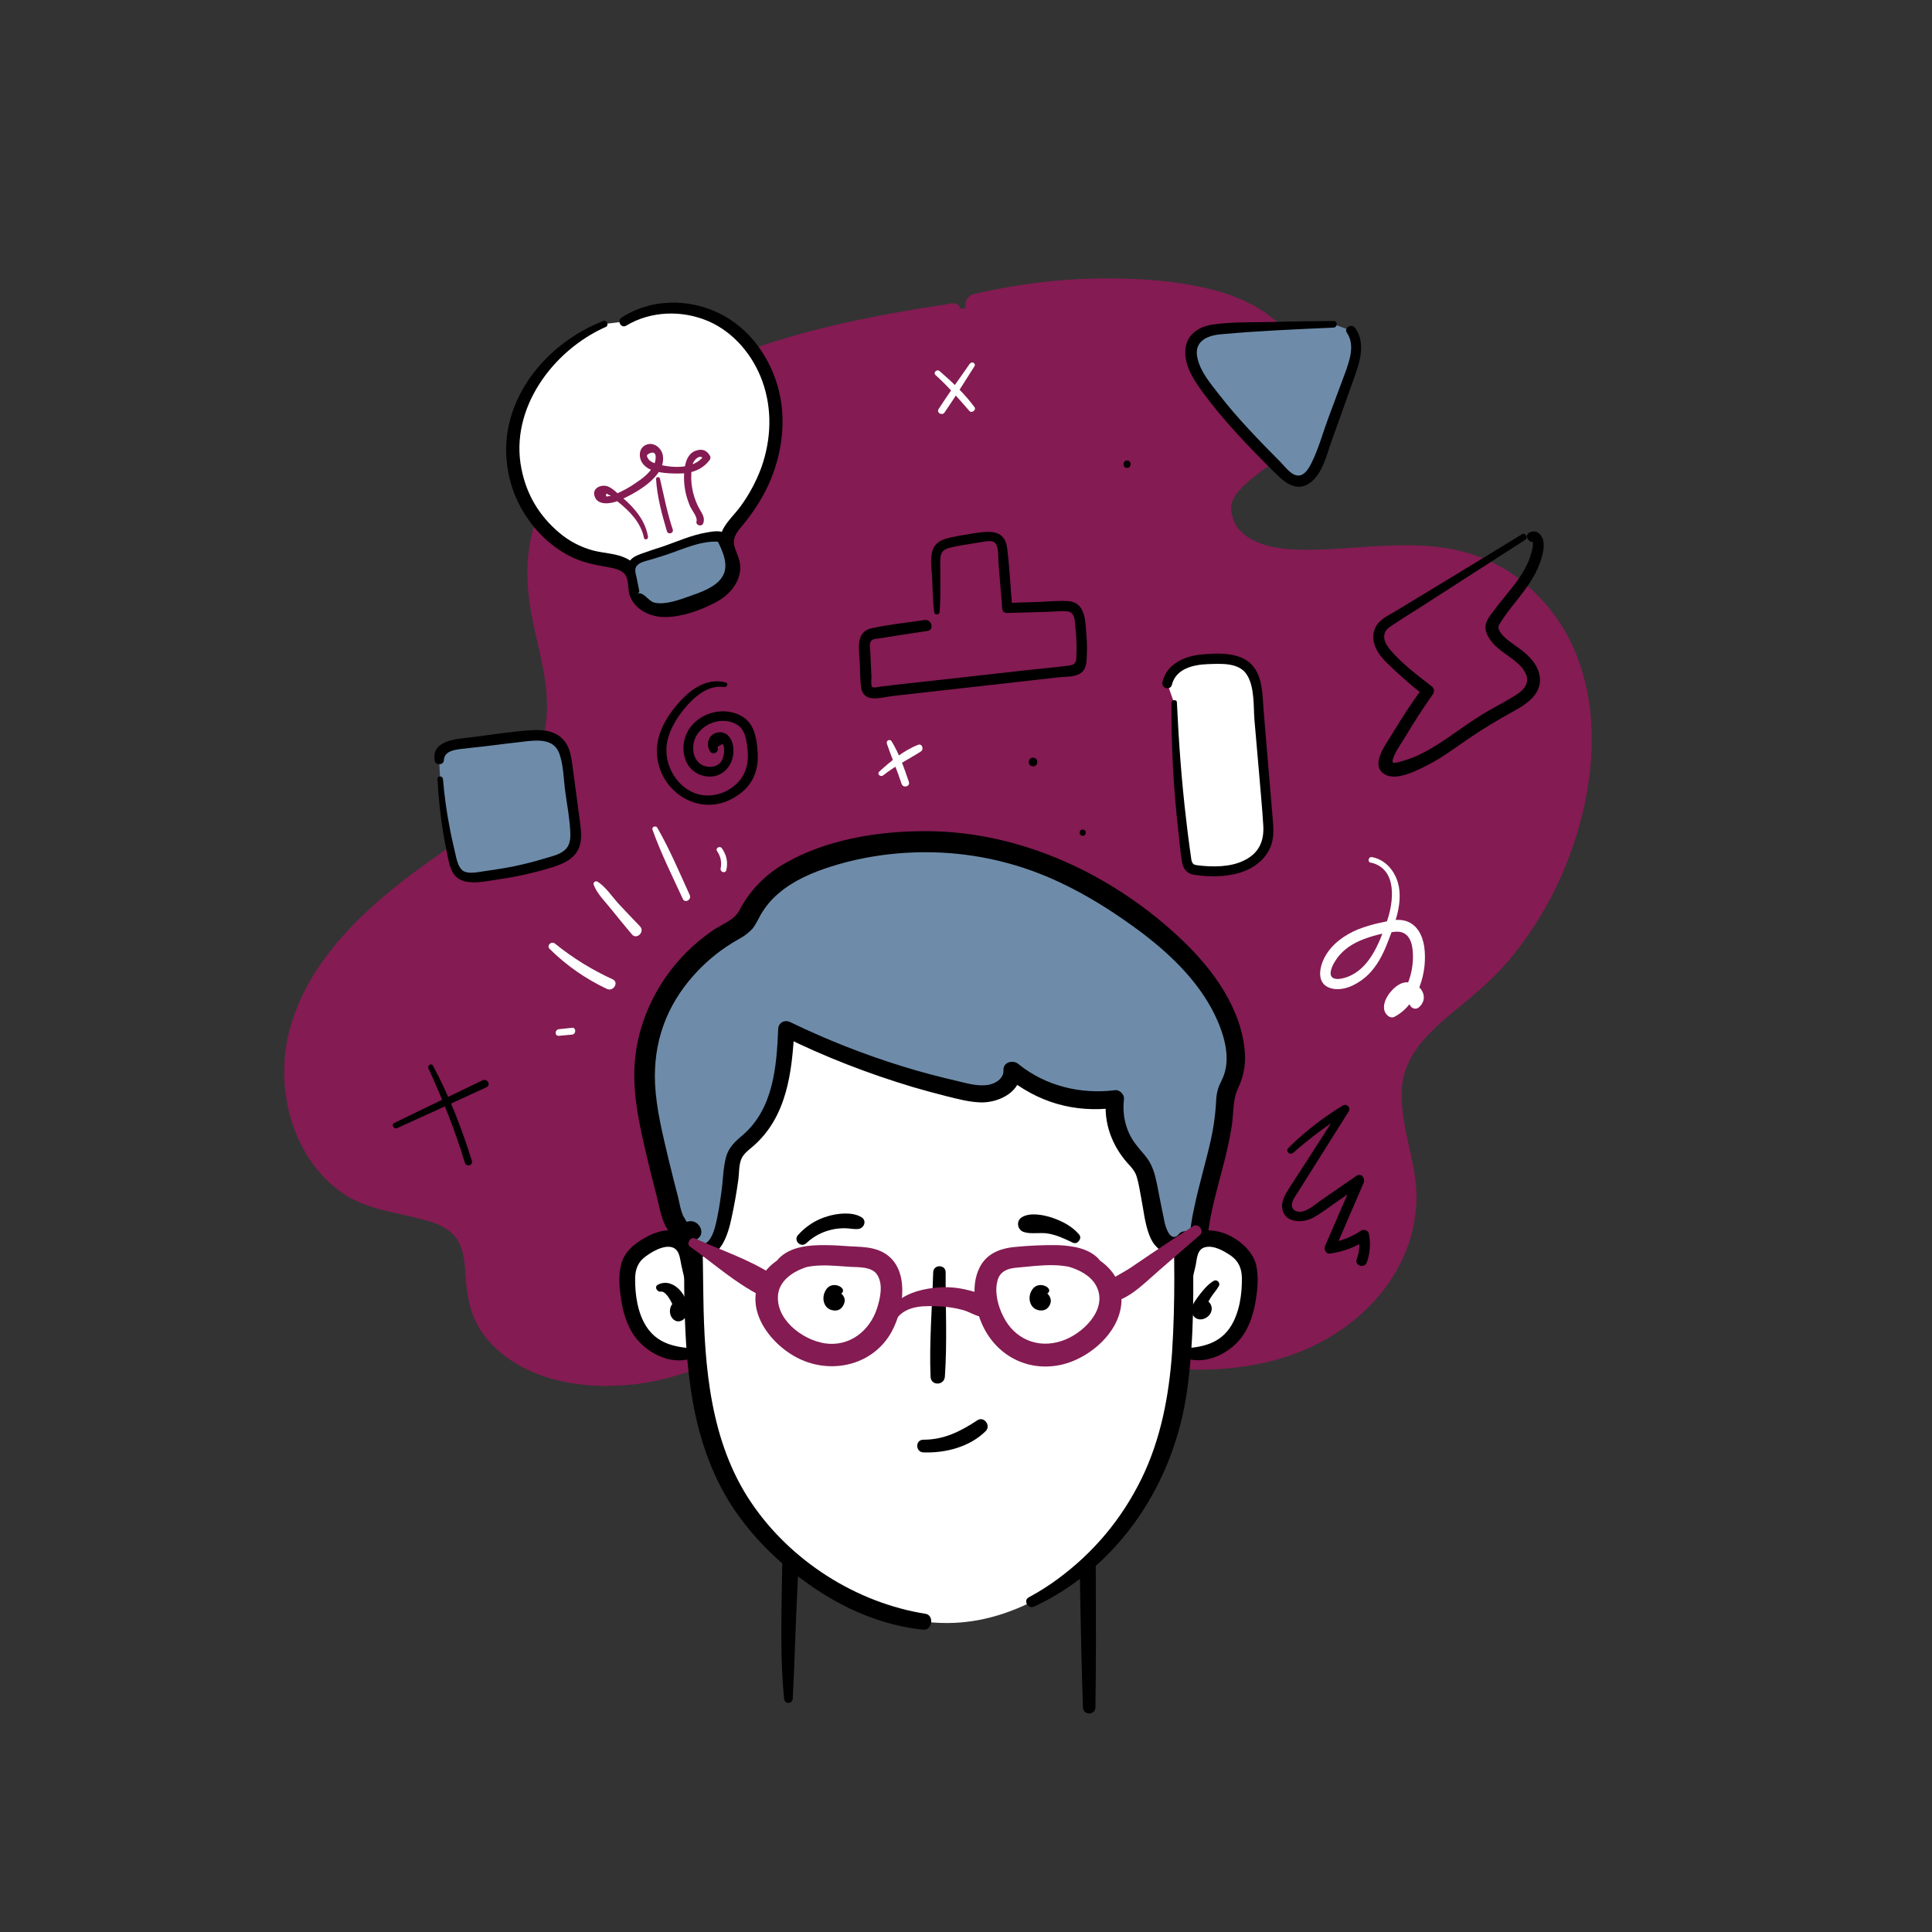 <svg xmlns="http://www.w3.org/2000/svg" xmlns:xlink="http://www.w3.org/1999/xlink" width="50" zoomAndPan="magnify" viewBox="0 0 37.5 37.5" height="50" preserveAspectRatio="xMidYMid meet" version="1.0"><rect x="0" y="0" width="37.5" height="37.5" fill="#333333" stroke="none"/><defs><clipPath id="4734729447"><path d="M 5.324 5.387 L 31 5.387 L 31 27 L 5.324 27 Z M 5.324 5.387 " clip-rule="nonzero"/></clipPath><clipPath id="819dd70000"><path d="M 15 28 L 22 28 L 22 33.512 L 15 33.512 Z M 15 28 " clip-rule="nonzero"/></clipPath><clipPath id="5c1d156f04"><path d="M 9 5.387 L 16 5.387 L 16 12 L 9 12 Z M 9 5.387 " clip-rule="nonzero"/></clipPath></defs><g clip-path="url(#4734729447)"><path fill="#841b52" d="M 18.52 6.016 C 16.797 6.293 15.039 6.648 13.473 7.441 C 12.48 7.941 11.449 8.672 10.855 9.656 C 10.266 10.625 10.461 11.617 10.723 12.66 C 11.004 13.773 10.91 14.723 10.129 15.602 C 9.594 16.211 8.902 16.648 8.25 17.129 C 7.242 17.871 6.273 18.785 5.918 19.984 C 5.559 21.184 6.031 22.703 7.207 23.137 C 7.871 23.383 8.742 23.32 9.117 23.918 C 9.363 24.316 9.262 24.832 9.387 25.277 C 9.621 26.109 10.562 26.535 11.422 26.605 C 12.125 26.66 12.801 26.559 13.457 26.301 C 14.004 26.086 14.504 25.77 15.055 25.562 C 16.188 25.137 17.449 25.215 18.637 25.453 C 19.824 25.688 20.98 26.07 22.18 26.238 C 23.707 26.449 25.449 26.262 26.527 25.035 C 26.996 24.504 27.277 23.801 27.238 23.098 C 27.195 22.273 26.75 21.465 27.051 20.641 C 27.336 19.879 28.105 19.441 28.672 18.914 C 30.523 17.184 31.676 13.207 29.285 11.426 C 28.281 10.676 27.176 10.855 26.016 10.918 C 25.219 10.961 23.875 11.039 23.641 10.027 C 23.477 9.309 24.457 8.957 24.832 8.512 C 25.406 7.828 25.145 6.828 24.465 6.328 C 23.941 5.949 23.289 5.809 22.648 5.738 C 21.414 5.598 20.191 5.664 18.98 5.941 " fill-opacity="1" fill-rule="nonzero"/><path fill="#841b52" d="M 18.488 5.887 C 16.957 6.121 15.422 6.41 13.992 7.008 C 12.707 7.543 11.402 8.324 10.66 9.539 C 10.273 10.176 10.176 10.902 10.27 11.633 C 10.359 12.336 10.625 13.02 10.617 13.734 C 10.609 14.367 10.367 14.945 9.945 15.418 C 9.449 15.965 8.824 16.363 8.227 16.793 C 7.125 17.59 6.016 18.59 5.633 19.945 C 5.32 21.055 5.637 22.406 6.586 23.113 C 7.07 23.477 7.652 23.52 8.215 23.672 C 8.449 23.734 8.703 23.824 8.852 24.027 C 9.039 24.281 9.02 24.637 9.051 24.934 C 9.082 25.27 9.164 25.59 9.359 25.867 C 9.539 26.117 9.762 26.316 10.027 26.473 C 10.59 26.805 11.258 26.918 11.902 26.898 C 12.73 26.879 13.492 26.625 14.23 26.258 C 14.57 26.086 14.91 25.902 15.273 25.781 C 15.629 25.664 15.988 25.59 16.359 25.562 C 17.957 25.43 19.488 25.961 21.027 26.301 C 22.328 26.59 23.727 26.754 25.02 26.316 C 26.324 25.879 27.43 24.77 27.492 23.336 C 27.527 22.582 27.156 21.871 27.211 21.117 C 27.254 20.457 27.77 20.004 28.246 19.609 C 28.668 19.266 29.07 18.926 29.406 18.496 C 29.738 18.07 30.02 17.617 30.246 17.133 C 31.137 15.219 31.316 12.621 29.453 11.211 C 28.879 10.777 28.191 10.602 27.48 10.586 C 26.852 10.566 26.227 10.648 25.602 10.668 C 25.152 10.68 24.66 10.676 24.285 10.465 C 24.113 10.367 23.988 10.242 23.93 10.055 C 23.859 9.848 23.898 9.707 24.027 9.551 C 24.352 9.164 24.848 8.969 25.141 8.547 C 25.5 8.027 25.484 7.344 25.203 6.793 C 24.891 6.172 24.254 5.82 23.605 5.641 C 22.855 5.438 22.047 5.395 21.277 5.406 C 20.477 5.418 19.695 5.527 18.918 5.703 C 18.605 5.773 18.738 6.25 19.051 6.18 C 19.828 6.012 20.617 5.926 21.414 5.93 C 22.148 5.93 22.922 5.973 23.625 6.203 C 24.18 6.387 24.684 6.738 24.84 7.328 C 24.906 7.578 24.895 7.82 24.797 8.059 C 24.711 8.27 24.547 8.434 24.383 8.559 C 24.004 8.855 23.504 9.141 23.379 9.641 C 23.254 10.16 23.578 10.695 24.023 10.938 C 24.461 11.176 24.984 11.215 25.473 11.211 C 26.051 11.207 26.625 11.137 27.203 11.125 C 27.867 11.117 28.508 11.215 29.066 11.602 C 29.473 11.887 29.789 12.254 30.008 12.703 C 30.441 13.57 30.441 14.621 30.227 15.562 C 30.004 16.535 29.566 17.484 28.934 18.254 C 28.586 18.672 28.164 19 27.75 19.352 C 27.25 19.777 26.805 20.285 26.715 20.957 C 26.613 21.711 26.965 22.402 26.992 23.145 C 27.016 23.812 26.715 24.469 26.258 24.945 C 25.41 25.824 24.156 26.074 22.98 26.031 C 21.469 25.977 20.031 25.43 18.559 25.156 C 17.82 25.02 17.059 24.938 16.309 25.004 C 15.941 25.035 15.578 25.105 15.227 25.211 C 14.848 25.324 14.492 25.5 14.137 25.676 C 13.801 25.844 13.469 26.016 13.109 26.129 C 12.75 26.246 12.387 26.312 12.008 26.336 C 11.414 26.363 10.797 26.285 10.277 25.969 C 10.059 25.832 9.867 25.652 9.746 25.422 C 9.602 25.156 9.605 24.852 9.578 24.555 C 9.543 24.203 9.465 23.875 9.227 23.602 C 9.031 23.379 8.754 23.25 8.477 23.164 C 7.957 23.004 7.383 22.996 6.926 22.676 C 6.52 22.387 6.273 21.922 6.16 21.449 C 5.863 20.25 6.484 19.133 7.309 18.301 C 8.297 17.301 9.656 16.688 10.508 15.547 C 10.902 15.023 11.105 14.434 11.117 13.777 C 11.129 13.082 10.891 12.434 10.77 11.762 C 10.645 11.062 10.688 10.363 11.059 9.746 C 11.41 9.168 11.91 8.68 12.453 8.281 C 13.629 7.426 15.008 6.918 16.41 6.574 C 17.117 6.402 17.836 6.266 18.555 6.141 C 18.723 6.113 18.648 5.863 18.484 5.887 Z M 18.488 5.887 " fill-opacity="1" fill-rule="nonzero"/></g><g clip-path="url(#819dd70000)"><path fill="#000000" d="M 15.387 32.973 C 15.426 32.246 15.441 31.516 15.48 30.789 C 15.52 30.062 15.547 29.336 15.535 28.609 L 15.359 28.785 C 17.27 28.77 19.188 28.68 21.098 28.781 L 20.934 28.617 C 20.953 30.125 20.969 31.633 21.02 33.141 C 21.023 33.297 21.258 33.297 21.262 33.141 C 21.285 31.633 21.262 30.125 21.262 28.617 C 21.258 28.512 21.203 28.457 21.098 28.453 C 19.188 28.332 17.27 28.398 15.359 28.43 C 15.242 28.434 15.184 28.492 15.18 28.609 C 15.199 29.336 15.191 30.062 15.176 30.789 C 15.164 31.516 15.148 32.246 15.219 32.973 C 15.227 33.078 15.379 33.082 15.387 32.973 Z M 15.387 32.973 " fill-opacity="1" fill-rule="nonzero"/></g><path fill="#ffffff" d="M 13.48 22.312 C 13.457 23.23 13.457 24.152 13.469 25.07 C 13.48 26.547 13.605 28.137 14.512 29.367 C 15.465 30.66 17.199 31.707 18.852 31.469 C 20.25 31.266 21.547 30.188 22.223 28.949 C 22.812 27.875 22.93 26.812 22.961 25.59 C 22.996 24.359 22.953 23.133 22.84 21.906 C 22.75 20.965 22.609 19.996 22.137 19.172 C 21.07 17.316 18.531 16.719 16.473 17.309 C 15.91 17.473 15.355 17.715 14.914 18.109 C 13.867 19.047 13.691 20.602 13.59 22.004 " fill-opacity="1" fill-rule="nonzero"/><path fill="#000000" d="M 18.113 24.695 C 18.094 25.367 18.035 26.047 18.062 26.719 C 18.066 26.902 18.328 26.898 18.34 26.719 C 18.387 26.051 18.352 25.367 18.355 24.695 C 18.355 24.539 18.117 24.539 18.113 24.695 Z M 18.113 24.695 " fill-opacity="1" fill-rule="nonzero"/><path fill="#ffffff" d="M 13.395 26.266 C 13.043 26.316 12.75 26.211 12.512 25.945 C 12.281 25.68 12.207 25.316 12.184 24.969 C 12.168 24.785 12.172 24.586 12.27 24.43 C 12.344 24.316 12.461 24.238 12.582 24.168 C 12.699 24.102 12.824 24.047 12.957 24.039 C 13.094 24.035 13.238 24.09 13.301 24.211 C 13.324 24.262 13.336 24.312 13.344 24.367 L 13.484 25.109 " fill-opacity="1" fill-rule="nonzero"/><path fill="#000000" d="M 13.395 26.168 C 13.059 26.141 12.754 26.059 12.555 25.762 C 12.375 25.492 12.324 25.129 12.328 24.805 C 12.332 24.625 12.391 24.484 12.543 24.379 C 12.668 24.289 12.855 24.18 13.016 24.203 C 13.195 24.234 13.195 24.426 13.227 24.566 C 13.27 24.762 13.32 24.953 13.367 25.141 C 13.402 25.27 13.621 25.246 13.605 25.109 C 13.57 24.852 13.543 24.586 13.496 24.328 C 13.457 24.113 13.34 23.953 13.121 23.898 C 12.891 23.84 12.656 23.941 12.461 24.059 C 12.258 24.18 12.094 24.344 12.047 24.582 C 12 24.805 12.027 25.039 12.062 25.262 C 12.098 25.484 12.168 25.703 12.289 25.895 C 12.516 26.242 13 26.508 13.418 26.367 C 13.473 26.348 13.496 26.312 13.488 26.258 C 13.48 26.199 13.449 26.172 13.395 26.172 Z M 13.395 26.168 " fill-opacity="1" fill-rule="nonzero"/><path fill="#ffffff" d="M 23.039 26.266 C 23.391 26.316 23.688 26.211 23.922 25.945 C 24.156 25.68 24.227 25.316 24.254 24.969 C 24.266 24.785 24.266 24.586 24.164 24.43 C 24.094 24.316 23.973 24.238 23.855 24.168 C 23.734 24.102 23.609 24.047 23.477 24.039 C 23.344 24.035 23.199 24.09 23.137 24.211 C 23.113 24.262 23.098 24.312 23.09 24.367 L 22.949 25.109 " fill-opacity="1" fill-rule="nonzero"/><path fill="#000000" d="M 23.016 26.363 C 23.426 26.504 23.906 26.25 24.133 25.91 C 24.258 25.723 24.328 25.5 24.367 25.281 C 24.406 25.055 24.434 24.809 24.387 24.578 C 24.305 24.164 23.746 23.809 23.332 23.895 C 23.117 23.938 22.984 24.094 22.941 24.305 C 22.895 24.57 22.863 24.84 22.828 25.109 C 22.812 25.246 23.031 25.27 23.066 25.141 C 23.113 24.949 23.164 24.758 23.207 24.566 C 23.234 24.43 23.234 24.242 23.398 24.207 C 23.566 24.168 23.762 24.285 23.895 24.375 C 24.043 24.48 24.102 24.625 24.105 24.805 C 24.109 25.117 24.059 25.473 23.891 25.742 C 23.695 26.055 23.387 26.141 23.039 26.168 C 22.984 26.168 22.953 26.199 22.945 26.254 C 22.938 26.312 22.961 26.348 23.016 26.363 Z M 23.016 26.363 " fill-opacity="1" fill-rule="nonzero"/><path fill="#000000" d="M 20.074 31.184 C 21.742 30.398 22.797 28.773 23.043 26.973 C 23.18 25.992 23.172 24.988 23.148 24 C 23.121 22.992 23.066 21.969 22.91 20.973 C 22.773 20.105 22.5 19.258 21.938 18.566 C 21.484 18.012 20.875 17.605 20.219 17.332 C 18.828 16.758 17.164 16.785 15.785 17.375 C 15 17.711 14.383 18.277 14.02 19.055 C 13.68 19.785 13.543 20.598 13.477 21.398 C 13.457 21.598 13.445 21.801 13.434 22.004 C 13.422 22.207 13.73 22.203 13.746 22.004 C 13.875 20.535 14.051 18.785 15.434 17.934 C 16.082 17.535 16.867 17.332 17.621 17.277 C 18.316 17.223 19 17.297 19.668 17.5 C 20.305 17.699 20.906 18.027 21.387 18.496 C 21.953 19.055 22.277 19.773 22.453 20.543 C 22.664 21.457 22.715 22.414 22.758 23.348 C 22.801 24.312 22.812 25.285 22.75 26.246 C 22.691 27.09 22.531 27.938 22.156 28.703 C 21.773 29.484 21.23 30.133 20.531 30.648 C 20.352 30.781 20.164 30.898 19.969 31.004 C 19.852 31.066 19.957 31.238 20.074 31.184 Z M 20.074 31.184 " fill-opacity="1" fill-rule="nonzero"/><path fill="#000000" d="M 13.379 22.312 C 13.297 23.211 13.273 24.109 13.281 25.012 C 13.289 25.742 13.32 26.477 13.445 27.195 C 13.57 27.906 13.805 28.605 14.195 29.215 C 14.586 29.82 15.117 30.34 15.703 30.754 C 16.359 31.219 17.117 31.551 17.922 31.633 C 18.094 31.648 18.137 31.352 17.965 31.324 C 16.613 31.109 15.34 30.293 14.578 29.16 C 13.789 27.992 13.672 26.531 13.652 25.164 C 13.641 24.211 13.621 23.262 13.586 22.312 C 13.578 22.18 13.391 22.184 13.379 22.312 Z M 13.379 22.312 " fill-opacity="1" fill-rule="nonzero"/><path fill="#000000" d="M 16.359 25.07 C 16.383 25 16.285 24.953 16.227 24.945 C 16.137 24.934 16.066 24.969 16.023 25.051 C 15.938 25.195 15.988 25.41 16.172 25.434 C 16.262 25.449 16.328 25.414 16.371 25.332 C 16.414 25.25 16.402 25.18 16.336 25.113 C 16.266 25.047 16.117 25.086 16.148 25.199 C 16.156 25.219 16.168 25.238 16.184 25.254 C 16.195 25.27 16.184 25.258 16.188 25.254 C 16.188 25.254 16.199 25.234 16.199 25.234 C 16.199 25.242 16.172 25.211 16.168 25.199 C 16.164 25.168 16.172 25.141 16.195 25.117 C 16.238 25.074 16.34 25.145 16.359 25.07 Z M 16.359 25.07 " fill-opacity="1" fill-rule="nonzero"/><path fill="#000000" d="M 20.363 25.07 C 20.383 25 20.289 24.953 20.23 24.945 C 20.137 24.934 20.07 24.969 20.023 25.051 C 19.938 25.195 19.992 25.41 20.176 25.434 C 20.266 25.445 20.332 25.414 20.375 25.332 C 20.414 25.254 20.398 25.18 20.336 25.113 C 20.27 25.047 20.117 25.086 20.152 25.199 C 20.156 25.219 20.168 25.238 20.184 25.254 C 20.199 25.27 20.188 25.258 20.188 25.254 C 20.191 25.254 20.199 25.234 20.199 25.234 C 20.199 25.242 20.176 25.211 20.172 25.199 C 20.164 25.168 20.172 25.141 20.195 25.117 C 20.242 25.074 20.34 25.145 20.359 25.07 Z M 20.363 25.07 " fill-opacity="1" fill-rule="nonzero"/><path fill="#000000" d="M 15.652 24.129 C 15.789 24 15.949 23.914 16.129 23.871 C 16.219 23.848 16.305 23.84 16.395 23.84 C 16.484 23.84 16.57 23.863 16.656 23.855 C 16.773 23.844 16.832 23.691 16.719 23.625 C 16.539 23.516 16.25 23.551 16.059 23.609 C 15.836 23.676 15.648 23.797 15.492 23.969 C 15.391 24.074 15.543 24.23 15.652 24.129 Z M 15.652 24.129 " fill-opacity="1" fill-rule="nonzero"/><path fill="#000000" d="M 20.938 23.953 C 20.805 23.801 20.625 23.707 20.438 23.641 C 20.266 23.582 20 23.527 19.836 23.625 C 19.715 23.699 19.746 23.875 19.875 23.914 C 20.02 23.961 20.199 23.914 20.352 23.945 C 20.516 23.973 20.66 24.043 20.809 24.113 C 20.863 24.141 20.906 24.133 20.941 24.086 C 20.977 24.039 20.977 23.996 20.938 23.953 Z M 20.938 23.953 " fill-opacity="1" fill-rule="nonzero"/><path fill="#000000" d="M 17.922 28.191 C 18.348 28.207 18.824 28.086 19.133 27.777 C 19.238 27.672 19.102 27.484 18.973 27.566 C 18.641 27.785 18.324 27.945 17.922 27.945 C 17.762 27.945 17.766 28.184 17.922 28.191 Z M 17.922 28.191 " fill-opacity="1" fill-rule="nonzero"/><path fill="#000000" d="M 12.832 25.07 C 12.902 25.059 12.984 25.188 13.012 25.238 C 13.031 25.273 13.047 25.305 13.062 25.34 C 13.066 25.359 13.074 25.383 13.078 25.402 C 13.078 25.441 13.098 25.438 13.129 25.387 L 13.258 25.422 C 13.25 25.434 13.246 25.445 13.242 25.457 C 13.375 25.375 13.262 25.188 13.121 25.254 C 12.996 25.312 12.965 25.488 13.055 25.594 C 13.18 25.73 13.352 25.582 13.355 25.438 C 13.367 25.16 13.074 24.785 12.773 24.934 C 12.691 24.973 12.754 25.086 12.832 25.07 Z M 12.832 25.07 " fill-opacity="1" fill-rule="nonzero"/><path fill="#000000" d="M 23.555 24.863 C 23.43 24.938 23.332 25.066 23.246 25.18 C 23.172 25.285 23.062 25.43 23.172 25.551 C 23.273 25.668 23.461 25.594 23.508 25.465 C 23.531 25.395 23.52 25.332 23.469 25.277 C 23.418 25.223 23.355 25.207 23.285 25.227 C 23.113 25.277 23.191 25.512 23.359 25.488 C 23.367 25.488 23.414 25.344 23.422 25.324 C 23.445 25.281 23.469 25.238 23.492 25.199 C 23.543 25.117 23.609 25.047 23.656 24.965 C 23.676 24.93 23.668 24.902 23.645 24.875 C 23.617 24.848 23.59 24.844 23.555 24.863 Z M 23.555 24.863 " fill-opacity="1" fill-rule="nonzero"/><path fill="#6e8caa" d="M 13.57 24.262 C 13.805 24.328 13.969 24.043 14.02 23.82 C 14.105 23.441 14.168 23.059 14.211 22.672 C 14.219 22.582 14.227 22.492 14.266 22.41 C 14.328 22.285 14.457 22.199 14.562 22.102 C 15.156 21.578 15.227 20.734 15.262 19.973 C 16.336 20.5 17.457 20.898 18.625 21.168 C 18.836 21.215 19.059 21.262 19.27 21.207 C 19.477 21.156 19.668 20.973 19.645 20.773 C 20.18 21.219 20.93 21.43 21.641 21.332 C 21.594 21.738 21.699 22.094 21.965 22.406 C 22.043 22.496 22.137 22.582 22.191 22.688 C 22.227 22.77 22.254 22.859 22.27 22.949 L 22.418 23.715 C 22.445 23.855 22.477 24 22.586 24.098 C 22.695 24.195 22.898 24.211 22.973 24.09 C 23 24.047 23.254 24.094 23.258 24.043 C 23.336 23.199 23.738 22.281 23.781 21.434 C 23.781 21.355 23.789 21.277 23.809 21.203 C 23.832 21.117 23.879 21.039 23.914 20.957 C 24.043 20.637 23.98 20.277 23.879 19.949 C 23.469 18.633 21.84 17.492 20.523 16.883 C 19.211 16.277 17.648 16.18 16.242 16.57 C 15.562 16.758 14.871 17.098 14.562 17.695 C 14.523 17.77 14.492 17.848 14.438 17.906 C 14.371 17.977 14.285 18.023 14.199 18.07 C 13.219 18.617 12.562 19.648 12.512 20.715 C 12.488 21.238 12.598 21.754 12.715 22.266 C 12.82 22.707 12.93 23.148 13.047 23.59 C 13.094 23.762 13.254 23.984 13.414 23.891 " fill-opacity="1" fill-rule="nonzero"/><path fill="#000000" d="M 13.539 24.371 C 13.98 24.492 14.133 23.957 14.199 23.641 C 14.254 23.391 14.297 23.141 14.332 22.891 C 14.348 22.766 14.34 22.609 14.391 22.492 C 14.434 22.395 14.523 22.328 14.602 22.262 C 15.277 21.688 15.375 20.805 15.418 19.973 L 15.184 20.105 C 16.004 20.512 16.852 20.84 17.727 21.102 C 17.941 21.164 18.156 21.223 18.371 21.277 C 18.594 21.332 18.824 21.395 19.055 21.398 C 19.41 21.398 19.836 21.18 19.812 20.773 L 19.523 20.891 C 20.141 21.398 20.848 21.605 21.641 21.504 L 21.469 21.332 C 21.418 21.793 21.582 22.234 21.887 22.578 C 21.961 22.656 22.031 22.734 22.062 22.836 C 22.105 22.969 22.121 23.105 22.148 23.238 C 22.195 23.477 22.219 23.738 22.305 23.965 C 22.375 24.164 22.523 24.32 22.738 24.344 C 22.828 24.355 22.914 24.34 22.992 24.301 C 23.027 24.281 23.074 24.254 23.094 24.219 C 23.129 24.148 23.055 24.262 23.047 24.242 C 23.047 24.242 23.07 24.238 23.082 24.242 C 23.258 24.277 23.418 24.199 23.438 24.016 C 23.465 23.777 23.508 23.543 23.566 23.309 C 23.684 22.82 23.836 22.34 23.91 21.844 C 23.945 21.617 23.926 21.359 24.02 21.148 C 24.125 20.926 24.18 20.703 24.164 20.453 C 24.109 19.594 23.562 18.84 22.961 18.262 C 21.637 16.992 19.832 16.137 17.988 16.133 C 17.062 16.129 16.047 16.289 15.234 16.758 C 14.848 16.98 14.551 17.285 14.344 17.684 C 14.238 17.871 13.988 17.949 13.82 18.07 C 13.641 18.195 13.477 18.332 13.324 18.484 C 12.715 19.094 12.328 19.93 12.312 20.801 C 12.301 21.352 12.426 21.895 12.551 22.43 C 12.613 22.695 12.68 22.965 12.75 23.23 C 12.809 23.461 12.844 23.727 12.996 23.918 C 13.129 24.086 13.316 24.148 13.516 24.059 C 13.738 23.949 13.543 23.617 13.32 23.723 C 13.355 23.707 13.332 23.727 13.312 23.691 C 13.297 23.652 13.27 23.625 13.254 23.586 C 13.211 23.484 13.191 23.371 13.168 23.262 C 13.102 23.016 13.043 22.766 12.98 22.516 C 12.867 22.035 12.742 21.547 12.715 21.051 C 12.676 20.242 12.926 19.535 13.465 18.93 C 13.719 18.645 14.012 18.41 14.348 18.223 C 14.441 18.176 14.523 18.109 14.598 18.035 C 14.672 17.945 14.715 17.844 14.77 17.746 C 14.863 17.59 14.977 17.453 15.113 17.34 C 15.402 17.09 15.77 16.934 16.129 16.82 C 16.547 16.688 16.973 16.605 17.41 16.566 C 18.309 16.488 19.184 16.598 20.031 16.902 C 20.766 17.168 21.461 17.586 22.086 18.047 C 22.676 18.484 23.246 19.02 23.574 19.688 C 23.746 20.039 23.895 20.504 23.75 20.883 C 23.715 20.977 23.66 21.059 23.637 21.156 C 23.605 21.262 23.605 21.371 23.598 21.48 C 23.582 21.695 23.551 21.906 23.504 22.117 C 23.406 22.559 23.273 22.992 23.18 23.438 C 23.156 23.543 23.137 23.648 23.121 23.754 C 23.113 23.801 23.109 23.852 23.102 23.898 C 23.094 23.922 23.094 23.945 23.094 23.973 C 23.082 24.02 23.102 24.008 23.148 23.941 C 23.219 23.906 23.234 23.887 23.195 23.891 C 23.172 23.875 23.055 23.891 23.023 23.895 C 22.996 23.895 22.969 23.902 22.941 23.91 C 22.887 23.93 22.871 23.98 22.828 24 C 22.695 24.059 22.621 23.809 22.602 23.711 C 22.551 23.469 22.504 23.227 22.457 22.984 C 22.414 22.777 22.367 22.602 22.23 22.434 C 22.09 22.27 21.957 22.125 21.883 21.918 C 21.812 21.727 21.793 21.531 21.816 21.332 C 21.828 21.246 21.73 21.148 21.645 21.16 C 20.98 21.246 20.289 21.078 19.766 20.652 C 19.664 20.566 19.469 20.613 19.477 20.773 C 19.484 20.918 19.355 21.012 19.227 21.047 C 19.031 21.098 18.812 21.039 18.621 20.992 C 18.246 20.906 17.875 20.809 17.508 20.695 C 16.766 20.465 16.043 20.18 15.34 19.84 C 15.23 19.785 15.109 19.848 15.105 19.973 C 15.074 20.699 15.012 21.512 14.426 22.023 C 14.281 22.145 14.145 22.266 14.094 22.453 C 14.035 22.668 14.035 22.906 14.004 23.125 C 13.973 23.355 13.938 23.594 13.879 23.816 C 13.848 23.934 13.762 24.176 13.602 24.148 C 13.457 24.121 13.391 24.332 13.539 24.371 Z M 13.539 24.371 " fill-opacity="1" fill-rule="nonzero"/><path fill="#841b52" d="M 16.496 24.336 C 16.188 24.227 15.859 24.184 15.539 24.266 C 15.242 24.34 14.957 24.5 14.793 24.766 C 14.395 25.41 14.98 26.145 15.566 26.398 C 16.203 26.672 16.961 26.473 17.305 25.852 C 17.586 25.34 17.68 24.418 16.957 24.238 C 16.805 24.199 16.652 24.199 16.5 24.191 C 16.34 24.18 16.184 24.168 16.027 24.168 C 15.715 24.164 15.344 24.191 15.113 24.43 C 14.969 24.578 15.152 24.828 15.336 24.719 C 15.699 24.5 16.113 24.566 16.516 24.59 C 16.68 24.598 16.918 24.586 17.023 24.738 C 17.148 24.926 17.086 25.199 17.023 25.395 C 16.879 25.836 16.488 26.145 16.008 26.074 C 15.566 26.004 15.035 25.598 15.105 25.105 C 15.145 24.859 15.371 24.699 15.59 24.617 C 15.855 24.516 16.16 24.445 16.445 24.508 C 16.559 24.535 16.602 24.371 16.492 24.332 Z M 16.496 24.336 " fill-opacity="1" fill-rule="nonzero"/><path fill="#841b52" d="M 19.988 24.508 C 20.25 24.453 20.504 24.508 20.754 24.59 C 20.957 24.652 21.172 24.762 21.277 24.957 C 21.52 25.414 21.008 25.898 20.609 26.027 C 20.141 26.184 19.688 25.988 19.473 25.551 C 19.375 25.359 19.309 25.109 19.352 24.898 C 19.391 24.672 19.559 24.617 19.766 24.602 C 20.207 24.562 20.699 24.484 21.098 24.719 C 21.277 24.828 21.465 24.578 21.32 24.43 C 21.121 24.223 20.805 24.18 20.531 24.168 C 20.254 24.164 19.98 24.176 19.707 24.203 C 19.391 24.23 19.113 24.348 18.988 24.66 C 18.867 24.953 18.91 25.305 19.02 25.598 C 19.258 26.258 19.891 26.641 20.59 26.492 C 21.223 26.355 21.922 25.699 21.738 24.996 C 21.648 24.652 21.352 24.418 21.027 24.305 C 20.668 24.18 20.293 24.211 19.941 24.336 C 19.828 24.375 19.871 24.539 19.988 24.512 Z M 19.988 24.508 " fill-opacity="1" fill-rule="nonzero"/><path fill="#841b52" d="M 13.414 24.211 C 13.855 24.527 14.273 24.902 14.762 25.148 C 15.031 25.281 15.25 24.91 14.996 24.742 C 14.539 24.445 14.004 24.27 13.508 24.047 C 13.457 24.016 13.414 24.027 13.379 24.082 C 13.348 24.137 13.359 24.18 13.414 24.211 Z M 13.414 24.211 " fill-opacity="1" fill-rule="nonzero"/><path fill="#841b52" d="M 17.402 25.594 C 17.605 25.324 17.969 25.344 18.27 25.359 C 18.414 25.367 18.559 25.391 18.699 25.43 C 18.836 25.469 18.988 25.578 19.129 25.566 C 19.266 25.559 19.332 25.434 19.273 25.312 C 19.199 25.148 18.941 25.078 18.781 25.039 C 18.578 24.988 18.375 24.973 18.172 24.992 C 17.805 25.031 17.41 25.145 17.234 25.496 C 17.18 25.609 17.328 25.695 17.402 25.594 Z M 17.402 25.594 " fill-opacity="1" fill-rule="nonzero"/><path fill="#841b52" d="M 23.156 23.801 C 22.875 23.98 22.598 24.164 22.32 24.352 C 22.195 24.438 22.07 24.523 21.941 24.609 C 21.809 24.695 21.664 24.766 21.531 24.855 C 21.344 24.984 21.453 25.328 21.695 25.246 C 22 25.137 22.25 24.871 22.492 24.664 C 22.758 24.434 23.023 24.203 23.289 23.973 C 23.383 23.891 23.258 23.73 23.156 23.801 Z M 23.156 23.801 " fill-opacity="1" fill-rule="nonzero"/><g clip-path="url(#5c1d156f04)"><path fill="#ffffff" d="M 11.73 6.289 C 10.777 6.676 10.02 7.586 9.957 8.609 C 9.898 9.633 10.637 10.688 11.652 10.852 C 11.891 10.891 12.184 10.914 12.277 11.137 C 12.324 11.242 12.305 11.367 12.336 11.48 C 12.395 11.691 12.613 11.82 12.828 11.844 C 13.043 11.863 13.258 11.793 13.465 11.723 C 13.652 11.66 13.848 11.59 14.004 11.461 C 14.156 11.332 14.266 11.129 14.23 10.93 C 14.203 10.781 14.102 10.652 14.102 10.504 C 14.105 10.348 14.223 10.223 14.32 10.102 C 14.785 9.559 15.078 8.859 15.062 8.145 C 15.051 7.434 14.715 6.719 14.129 6.312 C 13.539 5.906 12.711 5.855 12.113 6.242 " fill-opacity="1" fill-rule="nonzero"/><path fill="#000000" d="M 11.711 6.23 C 10.676 6.629 9.805 7.617 9.824 8.773 C 9.84 9.344 10.035 9.844 10.406 10.277 C 10.582 10.48 10.785 10.645 11.02 10.773 C 11.27 10.91 11.523 10.961 11.801 11.008 C 11.902 11.027 12.039 11.051 12.117 11.133 C 12.223 11.246 12.172 11.449 12.234 11.586 C 12.344 11.848 12.637 11.98 12.91 11.977 C 13.23 11.977 13.594 11.848 13.875 11.699 C 14.125 11.574 14.344 11.348 14.367 11.055 C 14.379 10.902 14.316 10.781 14.266 10.641 C 14.199 10.449 14.297 10.336 14.414 10.195 C 14.617 9.953 14.785 9.691 14.918 9.406 C 15.172 8.84 15.266 8.203 15.121 7.594 C 14.965 6.957 14.555 6.367 13.953 6.078 C 13.355 5.789 12.629 5.797 12.066 6.164 C 11.969 6.227 12.055 6.383 12.156 6.32 C 12.637 6.031 13.246 6.016 13.758 6.238 C 14.254 6.457 14.621 6.906 14.801 7.41 C 14.992 7.949 14.969 8.527 14.781 9.066 C 14.68 9.34 14.543 9.598 14.371 9.832 C 14.227 10.031 13.988 10.219 13.973 10.484 C 13.965 10.613 14.016 10.723 14.062 10.836 C 14.117 10.988 14.113 11.117 14.016 11.254 C 13.848 11.488 13.508 11.578 13.246 11.656 C 13 11.727 12.586 11.777 12.473 11.469 C 12.426 11.34 12.457 11.199 12.395 11.07 C 12.344 10.969 12.27 10.895 12.168 10.844 C 11.965 10.738 11.727 10.742 11.508 10.684 C 11.266 10.617 11.047 10.504 10.855 10.34 C 10.465 10.012 10.219 9.598 10.121 9.098 C 9.887 7.934 10.734 6.797 11.762 6.344 C 11.824 6.316 11.777 6.203 11.711 6.23 Z M 11.711 6.23 " fill-opacity="1" fill-rule="nonzero"/></g><path fill="#000000" d="M 18.238 11.875 C 18.262 11.57 18.25 11.262 18.25 10.957 C 18.25 10.809 18.242 10.691 18.402 10.641 C 18.535 10.602 18.684 10.582 18.82 10.559 C 18.895 10.547 18.965 10.535 19.039 10.523 C 19.102 10.516 19.211 10.488 19.273 10.512 C 19.398 10.555 19.371 10.809 19.379 10.906 L 19.453 11.801 C 19.453 11.863 19.484 11.898 19.551 11.898 L 20.352 11.875 C 20.469 11.871 20.598 11.855 20.715 11.867 C 20.875 11.879 20.863 12.078 20.875 12.203 C 20.891 12.328 20.895 12.457 20.895 12.582 C 20.895 12.645 20.895 12.707 20.891 12.77 C 20.887 12.867 20.855 12.902 20.758 12.918 C 20.484 12.953 20.207 12.977 19.93 13.008 L 18.297 13.191 L 17.477 13.281 L 17.082 13.328 C 17.047 13.332 16.957 13.359 16.926 13.332 C 16.902 13.309 16.914 13.168 16.914 13.129 L 16.895 12.695 C 16.895 12.637 16.875 12.547 16.887 12.488 C 16.91 12.395 16.988 12.402 17.066 12.391 C 17.379 12.34 17.691 12.293 18.004 12.246 C 18.141 12.223 18.082 12.012 17.945 12.035 C 17.605 12.086 17.25 12.121 16.914 12.195 C 16.598 12.27 16.676 12.609 16.688 12.859 C 16.695 13.012 16.695 13.172 16.711 13.324 C 16.723 13.434 16.777 13.523 16.891 13.547 C 17.031 13.574 17.199 13.523 17.336 13.508 L 17.898 13.445 L 20.016 13.207 L 20.531 13.148 C 20.66 13.133 20.84 13.145 20.957 13.078 C 21.055 13.023 21.082 12.922 21.09 12.816 C 21.102 12.648 21.102 12.48 21.086 12.312 C 21.066 12.055 21.07 11.691 20.734 11.668 C 20.543 11.656 20.348 11.676 20.156 11.684 L 19.551 11.703 L 19.648 11.801 C 19.613 11.414 19.598 11.016 19.547 10.629 C 19.496 10.254 19.168 10.312 18.879 10.355 C 18.699 10.387 18.508 10.41 18.332 10.465 C 18.215 10.504 18.125 10.582 18.094 10.707 C 18.051 10.875 18.086 11.07 18.094 11.242 C 18.105 11.453 18.105 11.664 18.133 11.875 C 18.133 11.906 18.152 11.926 18.184 11.926 C 18.219 11.926 18.238 11.906 18.238 11.875 Z M 18.238 11.875 " fill-opacity="1" fill-rule="nonzero"/><path fill="#6e8caa" d="M 8.543 15.121 C 8.578 15.648 8.66 16.168 8.785 16.68 C 8.812 16.801 8.855 16.938 8.969 16.996 C 9.039 17.035 9.129 17.031 9.207 17.023 C 9.73 16.984 10.242 16.883 10.742 16.723 C 10.871 16.68 11.008 16.629 11.09 16.52 C 11.199 16.371 11.18 16.168 11.156 15.988 C 11.105 15.617 11.059 15.246 11.008 14.875 C 10.984 14.707 10.957 14.523 10.836 14.406 C 10.672 14.246 10.414 14.266 10.188 14.289 L 8.938 14.441 C 8.844 14.449 8.746 14.465 8.664 14.508 C 8.582 14.555 8.516 14.645 8.523 14.742 " fill-opacity="1" fill-rule="nonzero"/><path fill="#000000" d="M 8.492 15.121 C 8.508 15.473 8.547 15.82 8.602 16.164 C 8.629 16.328 8.66 16.488 8.695 16.648 C 8.719 16.77 8.75 16.902 8.836 17 C 9.023 17.207 9.422 17.105 9.664 17.07 C 10.02 17.02 10.371 16.941 10.715 16.836 C 10.969 16.754 11.211 16.645 11.266 16.359 C 11.293 16.215 11.273 16.07 11.254 15.93 C 11.23 15.742 11.203 15.559 11.18 15.375 C 11.156 15.199 11.133 15.02 11.109 14.844 C 11.09 14.711 11.07 14.57 11 14.449 C 10.867 14.211 10.598 14.156 10.34 14.172 C 9.938 14.195 9.535 14.262 9.137 14.312 C 8.887 14.34 8.387 14.363 8.434 14.738 C 8.434 14.801 8.465 14.832 8.527 14.832 C 8.586 14.832 8.617 14.801 8.617 14.738 C 8.637 14.582 8.812 14.555 8.938 14.539 C 9.09 14.52 9.242 14.504 9.395 14.488 C 9.672 14.453 9.953 14.418 10.23 14.387 C 10.465 14.363 10.742 14.352 10.848 14.605 C 10.941 14.84 10.938 15.129 10.973 15.375 C 11.008 15.637 11.062 15.906 11.07 16.172 C 11.074 16.293 11.059 16.418 10.961 16.5 C 10.863 16.586 10.727 16.617 10.609 16.652 C 10.352 16.73 10.09 16.797 9.824 16.844 C 9.691 16.867 9.559 16.887 9.426 16.906 C 9.297 16.922 9.078 16.98 8.973 16.891 C 8.879 16.809 8.855 16.637 8.828 16.527 C 8.793 16.375 8.758 16.227 8.73 16.074 C 8.668 15.758 8.625 15.441 8.598 15.121 C 8.59 15.055 8.488 15.051 8.492 15.121 Z M 8.492 15.121 " fill-opacity="1" fill-rule="nonzero"/><path fill="#6e8caa" d="M 25.883 6.293 C 25.176 6.312 24.469 6.344 23.762 6.383 C 23.559 6.391 23.336 6.414 23.207 6.57 C 23.012 6.801 23.164 7.152 23.336 7.402 C 23.781 8.051 24.34 8.609 24.895 9.168 C 24.969 9.242 25.051 9.32 25.156 9.336 C 25.383 9.371 25.531 9.113 25.609 8.898 L 26.207 7.254 C 26.309 6.977 26.398 6.648 26.223 6.414 " fill-opacity="1" fill-rule="nonzero"/><path fill="#000000" d="M 25.883 6.23 C 25.48 6.234 25.078 6.238 24.68 6.25 C 24.309 6.258 23.926 6.246 23.555 6.297 C 23.293 6.332 23.051 6.469 23.012 6.754 C 22.969 7.062 23.156 7.352 23.328 7.59 C 23.746 8.164 24.238 8.672 24.742 9.172 C 24.93 9.363 25.172 9.566 25.434 9.367 C 25.676 9.18 25.75 8.828 25.848 8.555 C 25.992 8.148 26.141 7.742 26.285 7.332 C 26.395 7.027 26.512 6.66 26.305 6.367 C 26.234 6.27 26.074 6.363 26.145 6.461 C 26.301 6.695 26.199 6.984 26.113 7.227 C 26 7.527 25.891 7.828 25.777 8.129 C 25.672 8.414 25.59 8.719 25.453 8.992 C 25.41 9.078 25.34 9.203 25.234 9.227 C 25.086 9.258 24.953 9.07 24.863 8.977 C 24.445 8.555 24.027 8.129 23.664 7.66 C 23.5 7.449 23.301 7.219 23.242 6.949 C 23.168 6.629 23.426 6.512 23.699 6.488 C 24.426 6.422 25.156 6.391 25.883 6.359 C 25.965 6.355 25.969 6.23 25.883 6.23 Z M 25.883 6.23 " fill-opacity="1" fill-rule="nonzero"/><path fill="#000000" d="M 29.539 10.371 C 28.727 10.871 27.91 11.363 27.094 11.859 C 26.945 11.949 26.758 12.027 26.688 12.199 C 26.629 12.336 26.656 12.496 26.727 12.625 C 26.816 12.785 26.969 12.914 27.102 13.039 C 27.273 13.199 27.449 13.348 27.633 13.492 L 27.613 13.352 C 27.398 13.645 27.199 13.949 27.012 14.262 C 26.902 14.445 26.59 14.844 26.867 15.023 C 27.086 15.168 27.473 14.969 27.676 14.867 C 27.969 14.723 28.234 14.523 28.5 14.34 C 28.797 14.137 29.102 13.957 29.414 13.785 C 29.633 13.664 29.879 13.492 29.891 13.215 C 29.898 12.922 29.664 12.707 29.445 12.555 C 29.328 12.469 29.195 12.387 29.117 12.266 C 29.062 12.176 29.082 12.148 29.133 12.07 C 29.191 11.977 29.258 11.887 29.324 11.801 C 29.543 11.523 29.773 11.254 29.895 10.914 C 29.941 10.781 29.992 10.598 29.945 10.461 C 29.902 10.344 29.801 10.281 29.688 10.336 C 29.574 10.391 29.676 10.559 29.789 10.508 L 29.812 10.496 L 29.734 10.508 C 29.797 10.52 29.699 10.816 29.684 10.855 C 29.633 10.984 29.566 11.105 29.488 11.219 C 29.332 11.445 29.145 11.645 28.984 11.867 C 28.922 11.949 28.84 12.051 28.832 12.16 C 28.828 12.273 28.891 12.379 28.961 12.465 C 29.109 12.645 29.324 12.742 29.488 12.902 C 29.566 12.98 29.652 13.094 29.641 13.215 C 29.629 13.344 29.516 13.434 29.414 13.496 C 29.191 13.637 28.957 13.75 28.734 13.891 C 28.281 14.168 27.859 14.547 27.355 14.73 C 27.289 14.754 27.219 14.773 27.148 14.793 C 27.059 14.812 27.004 14.828 27.039 14.723 C 27.09 14.574 27.203 14.426 27.281 14.293 C 27.449 14.012 27.625 13.738 27.816 13.469 C 27.844 13.418 27.84 13.371 27.797 13.328 C 27.516 13.109 27.207 12.879 26.977 12.605 C 26.918 12.531 26.863 12.445 26.867 12.348 C 26.871 12.242 26.941 12.191 27.023 12.137 C 27.191 12.023 27.363 11.918 27.535 11.809 C 28.223 11.367 28.91 10.922 29.602 10.48 C 29.672 10.438 29.609 10.328 29.539 10.371 Z M 29.539 10.371 " fill-opacity="1" fill-rule="nonzero"/><path fill="#ffffff" d="M 22.789 13.641 C 22.809 14.664 22.891 15.684 23.031 16.695 C 23.039 16.746 23.047 16.801 23.086 16.84 C 23.125 16.883 23.195 16.891 23.254 16.895 C 23.516 16.91 23.781 16.922 24.027 16.852 C 24.277 16.781 24.516 16.609 24.59 16.359 C 24.633 16.219 24.621 16.066 24.609 15.922 L 24.41 13.562 C 24.391 13.328 24.359 13.066 24.172 12.918 C 24.023 12.805 23.824 12.797 23.637 12.797 C 23.438 12.793 23.234 12.793 23.047 12.859 C 22.863 12.926 22.691 13.074 22.656 13.266 " fill-opacity="1" fill-rule="nonzero"/><path fill="#000000" d="M 22.738 13.641 C 22.734 14.484 22.777 15.324 22.875 16.16 C 22.895 16.348 22.91 16.535 22.941 16.719 C 22.965 16.867 23.031 16.957 23.184 16.98 C 23.504 17.031 23.895 17.023 24.195 16.891 C 24.457 16.777 24.668 16.555 24.707 16.262 C 24.73 16.094 24.703 15.918 24.691 15.746 L 24.633 15.059 L 24.527 13.793 C 24.504 13.5 24.512 13.137 24.301 12.906 C 24.062 12.645 23.605 12.676 23.289 12.707 C 22.973 12.742 22.637 12.902 22.562 13.242 C 22.539 13.359 22.715 13.41 22.746 13.293 C 22.824 12.98 23.156 12.902 23.438 12.891 C 23.695 12.883 24.055 12.852 24.207 13.105 C 24.352 13.344 24.328 13.695 24.348 13.965 L 24.438 15 C 24.465 15.34 24.5 15.68 24.52 16.02 C 24.539 16.324 24.438 16.559 24.152 16.699 C 23.891 16.832 23.543 16.832 23.258 16.797 C 23.176 16.789 23.145 16.777 23.125 16.691 C 23.113 16.617 23.105 16.547 23.094 16.473 C 23.07 16.285 23.043 16.098 23.023 15.906 C 22.934 15.156 22.879 14.398 22.844 13.641 C 22.844 13.605 22.828 13.59 22.793 13.59 C 22.758 13.59 22.738 13.605 22.738 13.641 Z M 22.738 13.641 " fill-opacity="1" fill-rule="nonzero"/><path fill="#000000" d="M 14.082 13.246 C 13.703 13.145 13.367 13.406 13.137 13.684 C 12.895 13.969 12.707 14.324 12.758 14.707 C 12.848 15.406 13.598 15.855 14.23 15.492 C 14.566 15.305 14.723 15.02 14.707 14.637 C 14.699 14.445 14.672 14.199 14.555 14.043 C 14.457 13.906 14.289 13.832 14.125 13.812 C 13.805 13.773 13.461 13.941 13.324 14.246 C 13.195 14.535 13.277 14.93 13.602 15.043 C 13.969 15.172 14.266 14.883 14.234 14.516 C 14.219 14.359 14.125 14.195 13.949 14.215 C 13.762 14.234 13.688 14.434 13.781 14.582 C 13.836 14.672 13.973 14.594 13.926 14.496 L 14.031 14.438 L 14.047 14.484 C 14.055 14.512 14.055 14.539 14.055 14.57 C 14.055 14.629 14.043 14.688 14.02 14.742 C 13.973 14.852 13.859 14.895 13.742 14.883 C 13.488 14.855 13.406 14.578 13.48 14.363 C 13.555 14.145 13.781 14.004 14.008 13.992 C 14.129 13.988 14.234 14.016 14.332 14.082 C 14.465 14.18 14.492 14.379 14.508 14.531 C 14.539 14.781 14.492 15.016 14.312 15.199 C 14.156 15.352 13.969 15.434 13.75 15.441 C 13.281 15.449 12.93 15 12.934 14.555 C 12.938 14.258 13.098 13.984 13.281 13.758 C 13.465 13.535 13.738 13.285 14.055 13.336 C 14.113 13.344 14.145 13.262 14.082 13.246 Z M 14.082 13.246 " fill-opacity="1" fill-rule="nonzero"/><path fill="#ffffff" d="M 26.605 16.742 C 27.137 16.863 27.051 17.52 26.914 17.902 C 26.77 18.305 26.586 18.805 26.145 18.965 C 26.074 18.988 25.945 19.027 25.871 18.98 C 25.773 18.918 25.863 18.738 25.91 18.664 C 26.02 18.477 26.199 18.344 26.398 18.258 C 26.613 18.168 26.84 18.109 27.074 18.086 C 27.305 18.062 27.395 18.227 27.418 18.43 C 27.461 18.82 27.32 19.324 26.957 19.527 L 27.078 19.527 C 27.117 19.559 27.109 19.512 27.133 19.465 C 27.148 19.434 27.172 19.398 27.195 19.371 C 27.227 19.336 27.27 19.297 27.324 19.297 C 27.367 19.297 27.438 19.34 27.391 19.391 C 27.289 19.492 27.441 19.645 27.547 19.547 C 27.785 19.324 27.504 19 27.227 19.078 C 27.008 19.145 26.707 19.551 26.957 19.73 C 27 19.754 27.039 19.754 27.078 19.73 C 27.531 19.48 27.711 18.871 27.645 18.379 C 27.613 18.156 27.504 17.934 27.27 17.871 C 27.125 17.832 26.973 17.871 26.832 17.902 C 26.668 17.934 26.512 17.98 26.359 18.039 C 26.098 18.148 25.852 18.32 25.715 18.574 C 25.605 18.777 25.547 19.094 25.824 19.18 C 26.059 19.25 26.32 19.121 26.496 18.973 C 26.719 18.785 26.848 18.523 26.949 18.254 C 27.074 17.93 27.215 17.566 27.152 17.211 C 27.102 16.941 26.914 16.691 26.633 16.637 C 26.562 16.621 26.535 16.727 26.605 16.746 Z M 26.605 16.742 " fill-opacity="1" fill-rule="nonzero"/><path fill="#ffffff" d="M 17.211 14.426 C 17.301 14.691 17.414 14.949 17.5 15.215 C 17.531 15.305 17.672 15.266 17.641 15.176 C 17.551 14.91 17.453 14.629 17.305 14.387 C 17.277 14.34 17.195 14.371 17.215 14.426 Z M 17.211 14.426 " fill-opacity="1" fill-rule="nonzero"/><path fill="#ffffff" d="M 17.141 15.051 C 17.371 14.867 17.629 14.742 17.875 14.586 C 17.938 14.543 17.898 14.426 17.82 14.457 C 17.539 14.566 17.285 14.777 17.066 14.977 C 17.016 15.023 17.09 15.09 17.141 15.051 Z M 17.141 15.051 " fill-opacity="1" fill-rule="nonzero"/><path fill="#ffffff" d="M 10.668 18.418 C 10.996 18.742 11.367 19 11.781 19.195 C 11.906 19.254 12.02 19.066 11.891 19.008 C 11.488 18.824 11.117 18.594 10.773 18.316 C 10.703 18.258 10.602 18.352 10.668 18.418 Z M 10.668 18.418 " fill-opacity="1" fill-rule="nonzero"/><path fill="#ffffff" d="M 11.523 17.172 C 11.586 17.344 11.742 17.496 11.855 17.637 C 11.988 17.805 12.129 17.973 12.266 18.137 C 12.359 18.246 12.523 18.086 12.422 17.98 C 12.281 17.832 12.137 17.684 11.996 17.531 C 11.875 17.395 11.754 17.211 11.598 17.113 C 11.578 17.102 11.559 17.105 11.539 17.117 C 11.523 17.133 11.516 17.148 11.523 17.172 Z M 11.523 17.172 " fill-opacity="1" fill-rule="nonzero"/><path fill="#ffffff" d="M 12.664 16.102 C 12.828 16.562 13.051 17.008 13.254 17.449 C 13.297 17.539 13.43 17.461 13.387 17.371 C 13.188 16.934 12.996 16.48 12.758 16.066 C 12.73 16.016 12.645 16.051 12.664 16.102 Z M 12.664 16.102 " fill-opacity="1" fill-rule="nonzero"/><path fill="#ffffff" d="M 13.918 16.52 C 13.988 16.621 14.012 16.734 13.988 16.855 C 13.973 16.93 14.082 16.961 14.098 16.887 C 14.133 16.734 14.102 16.594 14.012 16.465 C 13.973 16.41 13.879 16.461 13.918 16.52 Z M 13.918 16.52 " fill-opacity="1" fill-rule="nonzero"/><path fill="#ffffff" d="M 10.848 20.105 L 11.102 20.082 C 11.188 20.074 11.184 19.938 11.102 19.949 L 10.848 19.977 C 10.766 19.984 10.762 20.113 10.848 20.105 Z M 10.848 20.105 " fill-opacity="1" fill-rule="nonzero"/><path fill="#ffffff" d="M 18.824 7.059 C 18.621 7.352 18.41 7.641 18.219 7.938 C 18.172 8.012 18.285 8.074 18.332 8.008 C 18.535 7.715 18.723 7.41 18.914 7.109 C 18.949 7.055 18.863 7.004 18.828 7.059 Z M 18.824 7.059 " fill-opacity="1" fill-rule="nonzero"/><path fill="#ffffff" d="M 18.16 7.281 C 18.398 7.496 18.605 7.734 18.816 7.977 C 18.863 8.027 18.957 7.957 18.914 7.902 C 18.723 7.641 18.48 7.414 18.238 7.203 C 18.184 7.156 18.105 7.234 18.16 7.281 Z M 18.16 7.281 " fill-opacity="1" fill-rule="nonzero"/><path fill="#6e8caa" d="M 12.352 11.469 L 12.266 11.125 C 12.25 11.086 12.246 11.047 12.25 11.004 C 12.27 10.906 12.379 10.859 12.473 10.828 L 13.387 10.523 C 13.582 10.457 13.789 10.391 13.996 10.422 C 14.059 10.551 14.125 10.68 14.156 10.816 C 14.188 10.953 14.184 11.105 14.113 11.23 C 14.043 11.359 13.91 11.441 13.781 11.508 C 13.512 11.648 13.227 11.738 12.93 11.789 C 12.785 11.809 12.613 11.812 12.52 11.703 C 12.5 11.676 12.477 11.648 12.453 11.629 C 12.422 11.602 12.391 11.602 12.363 11.629 " fill-opacity="1" fill-rule="nonzero"/><path fill="#000000" d="M 12.406 11.457 L 12.355 11.207 C 12.332 11.098 12.297 11.016 12.406 10.941 C 12.477 10.898 12.578 10.879 12.656 10.855 L 12.926 10.77 C 13.258 10.66 13.641 10.473 13.996 10.52 L 13.914 10.473 C 14.023 10.691 14.172 10.988 14.004 11.219 C 13.875 11.402 13.594 11.5 13.391 11.57 C 13.191 11.641 12.922 11.742 12.711 11.699 C 12.566 11.672 12.484 11.43 12.316 11.547 C 12.27 11.582 12.258 11.621 12.289 11.672 C 12.316 11.723 12.355 11.734 12.406 11.707 C 12.375 11.719 12.566 11.855 12.586 11.863 C 12.684 11.898 12.785 11.906 12.891 11.891 C 13.148 11.859 13.398 11.789 13.637 11.684 C 13.844 11.594 14.082 11.484 14.195 11.277 C 14.312 11.07 14.273 10.824 14.191 10.613 C 14.156 10.535 14.121 10.391 14.047 10.34 C 13.965 10.289 13.805 10.32 13.715 10.336 C 13.43 10.383 13.152 10.508 12.883 10.602 C 12.738 10.648 12.594 10.695 12.453 10.746 C 12.367 10.777 12.281 10.812 12.227 10.883 C 12.102 11.047 12.25 11.316 12.301 11.484 C 12.312 11.52 12.332 11.531 12.367 11.52 C 12.402 11.512 12.414 11.492 12.406 11.457 Z M 12.406 11.457 " fill-opacity="1" fill-rule="nonzero"/><path fill="#841b52" d="M 12.578 10.418 C 12.543 10.203 12.434 10.02 12.289 9.859 C 12.219 9.781 12.141 9.707 12.059 9.641 C 11.98 9.57 11.895 9.48 11.797 9.441 C 11.672 9.395 11.492 9.473 11.539 9.625 C 11.594 9.824 11.867 9.777 12.004 9.719 C 12.309 9.59 12.926 9.262 12.867 8.848 C 12.848 8.703 12.695 8.57 12.543 8.633 C 12.391 8.695 12.391 8.887 12.477 9 C 12.613 9.184 12.961 9.191 13.168 9.191 C 13.406 9.195 13.637 9.121 13.781 8.918 C 13.793 8.895 13.793 8.871 13.781 8.848 C 13.719 8.738 13.629 8.707 13.512 8.746 C 13.371 8.789 13.312 8.934 13.293 9.066 C 13.266 9.238 13.273 9.406 13.312 9.578 C 13.332 9.664 13.363 9.754 13.398 9.836 C 13.43 9.902 13.543 10.043 13.52 10.117 C 13.496 10.199 13.625 10.234 13.652 10.152 C 13.684 10.055 13.637 9.984 13.59 9.902 C 13.527 9.797 13.484 9.684 13.453 9.562 C 13.426 9.445 13.41 9.324 13.418 9.199 C 13.418 9.133 13.43 9.062 13.449 8.996 C 13.473 8.926 13.59 8.797 13.66 8.914 L 13.66 8.848 C 13.469 9.121 13.016 9.086 12.73 9 C 12.672 8.98 12.617 8.957 12.582 8.906 C 12.543 8.844 12.547 8.828 12.613 8.797 C 12.777 8.727 12.73 8.965 12.684 9.047 C 12.602 9.188 12.465 9.293 12.332 9.379 C 12.211 9.465 12.078 9.535 11.941 9.594 C 11.906 9.609 11.855 9.637 11.812 9.629 C 11.766 9.648 11.75 9.633 11.773 9.578 L 11.809 9.602 C 11.871 9.625 11.945 9.699 11.992 9.738 C 12.223 9.922 12.438 10.141 12.5 10.441 C 12.512 10.492 12.586 10.469 12.578 10.418 Z M 12.578 10.418 " fill-opacity="1" fill-rule="nonzero"/><path fill="#841b52" d="M 12.734 9.297 C 12.754 9.641 12.848 9.984 12.945 10.312 C 12.965 10.383 13.078 10.352 13.059 10.281 C 12.949 9.953 12.887 9.621 12.809 9.289 C 12.801 9.266 12.789 9.258 12.766 9.262 C 12.746 9.262 12.734 9.277 12.734 9.297 Z M 12.734 9.297 " fill-opacity="1" fill-rule="nonzero"/><path fill="#000000" d="M 25.102 22.375 C 25.43 22.086 25.777 21.828 26.148 21.598 L 26.039 21.484 C 25.824 21.82 25.609 22.156 25.395 22.488 L 25.055 23.012 C 24.977 23.141 24.867 23.285 24.887 23.445 C 24.922 23.738 25.27 23.746 25.477 23.641 C 25.637 23.555 25.785 23.438 25.934 23.336 L 26.434 22.992 L 26.297 22.855 L 25.723 24.176 C 25.695 24.238 25.723 24.34 25.809 24.332 C 26.07 24.297 26.305 24.211 26.523 24.062 L 26.371 24.004 C 26.398 24.152 26.387 24.301 26.332 24.445 C 26.293 24.574 26.488 24.625 26.531 24.5 C 26.594 24.32 26.605 24.137 26.57 23.945 C 26.559 23.883 26.469 23.852 26.418 23.887 C 26.227 24.016 26.012 24.098 25.781 24.129 L 25.898 24.281 L 26.469 22.957 C 26.504 22.875 26.426 22.758 26.332 22.82 L 25.609 23.32 C 25.504 23.395 25.371 23.516 25.234 23.52 C 25.137 23.523 25.062 23.469 25.078 23.363 C 25.086 23.285 25.16 23.195 25.199 23.129 C 25.527 22.609 25.852 22.09 26.18 21.57 C 26.199 21.531 26.195 21.5 26.164 21.469 C 26.137 21.441 26.102 21.438 26.066 21.457 C 25.68 21.691 25.328 21.965 25.008 22.281 C 24.945 22.344 25.035 22.43 25.102 22.375 Z M 25.102 22.375 " fill-opacity="1" fill-rule="nonzero"/><path fill="#000000" d="M 8.316 20.738 C 8.59 21.336 8.836 21.941 9.023 22.57 C 9.051 22.656 9.184 22.621 9.16 22.535 C 8.961 21.898 8.719 21.273 8.406 20.688 C 8.375 20.625 8.289 20.68 8.316 20.738 Z M 8.316 20.738 " fill-opacity="1" fill-rule="nonzero"/><path fill="#000000" d="M 7.711 21.895 C 8.289 21.633 8.867 21.371 9.445 21.102 C 9.535 21.062 9.457 20.926 9.367 20.969 C 8.793 21.242 8.223 21.52 7.652 21.797 C 7.586 21.828 7.645 21.926 7.711 21.895 Z M 7.711 21.895 " fill-opacity="1" fill-rule="nonzero"/><path fill="#000000" d="M 20.051 14.875 C 20.16 14.875 20.16 14.707 20.051 14.707 C 19.941 14.707 19.941 14.875 20.051 14.875 Z M 20.051 14.875 " fill-opacity="1" fill-rule="nonzero"/><path fill="#000000" d="M 21.016 16.223 C 21.094 16.223 21.094 16.102 21.016 16.102 C 20.938 16.102 20.934 16.223 21.016 16.223 Z M 21.016 16.223 " fill-opacity="1" fill-rule="nonzero"/><path fill="#000000" d="M 21.875 9.082 C 21.969 9.082 21.969 8.938 21.875 8.938 C 21.785 8.938 21.785 9.082 21.875 9.082 Z M 21.875 9.082 " fill-opacity="1" fill-rule="nonzero"/></svg>
